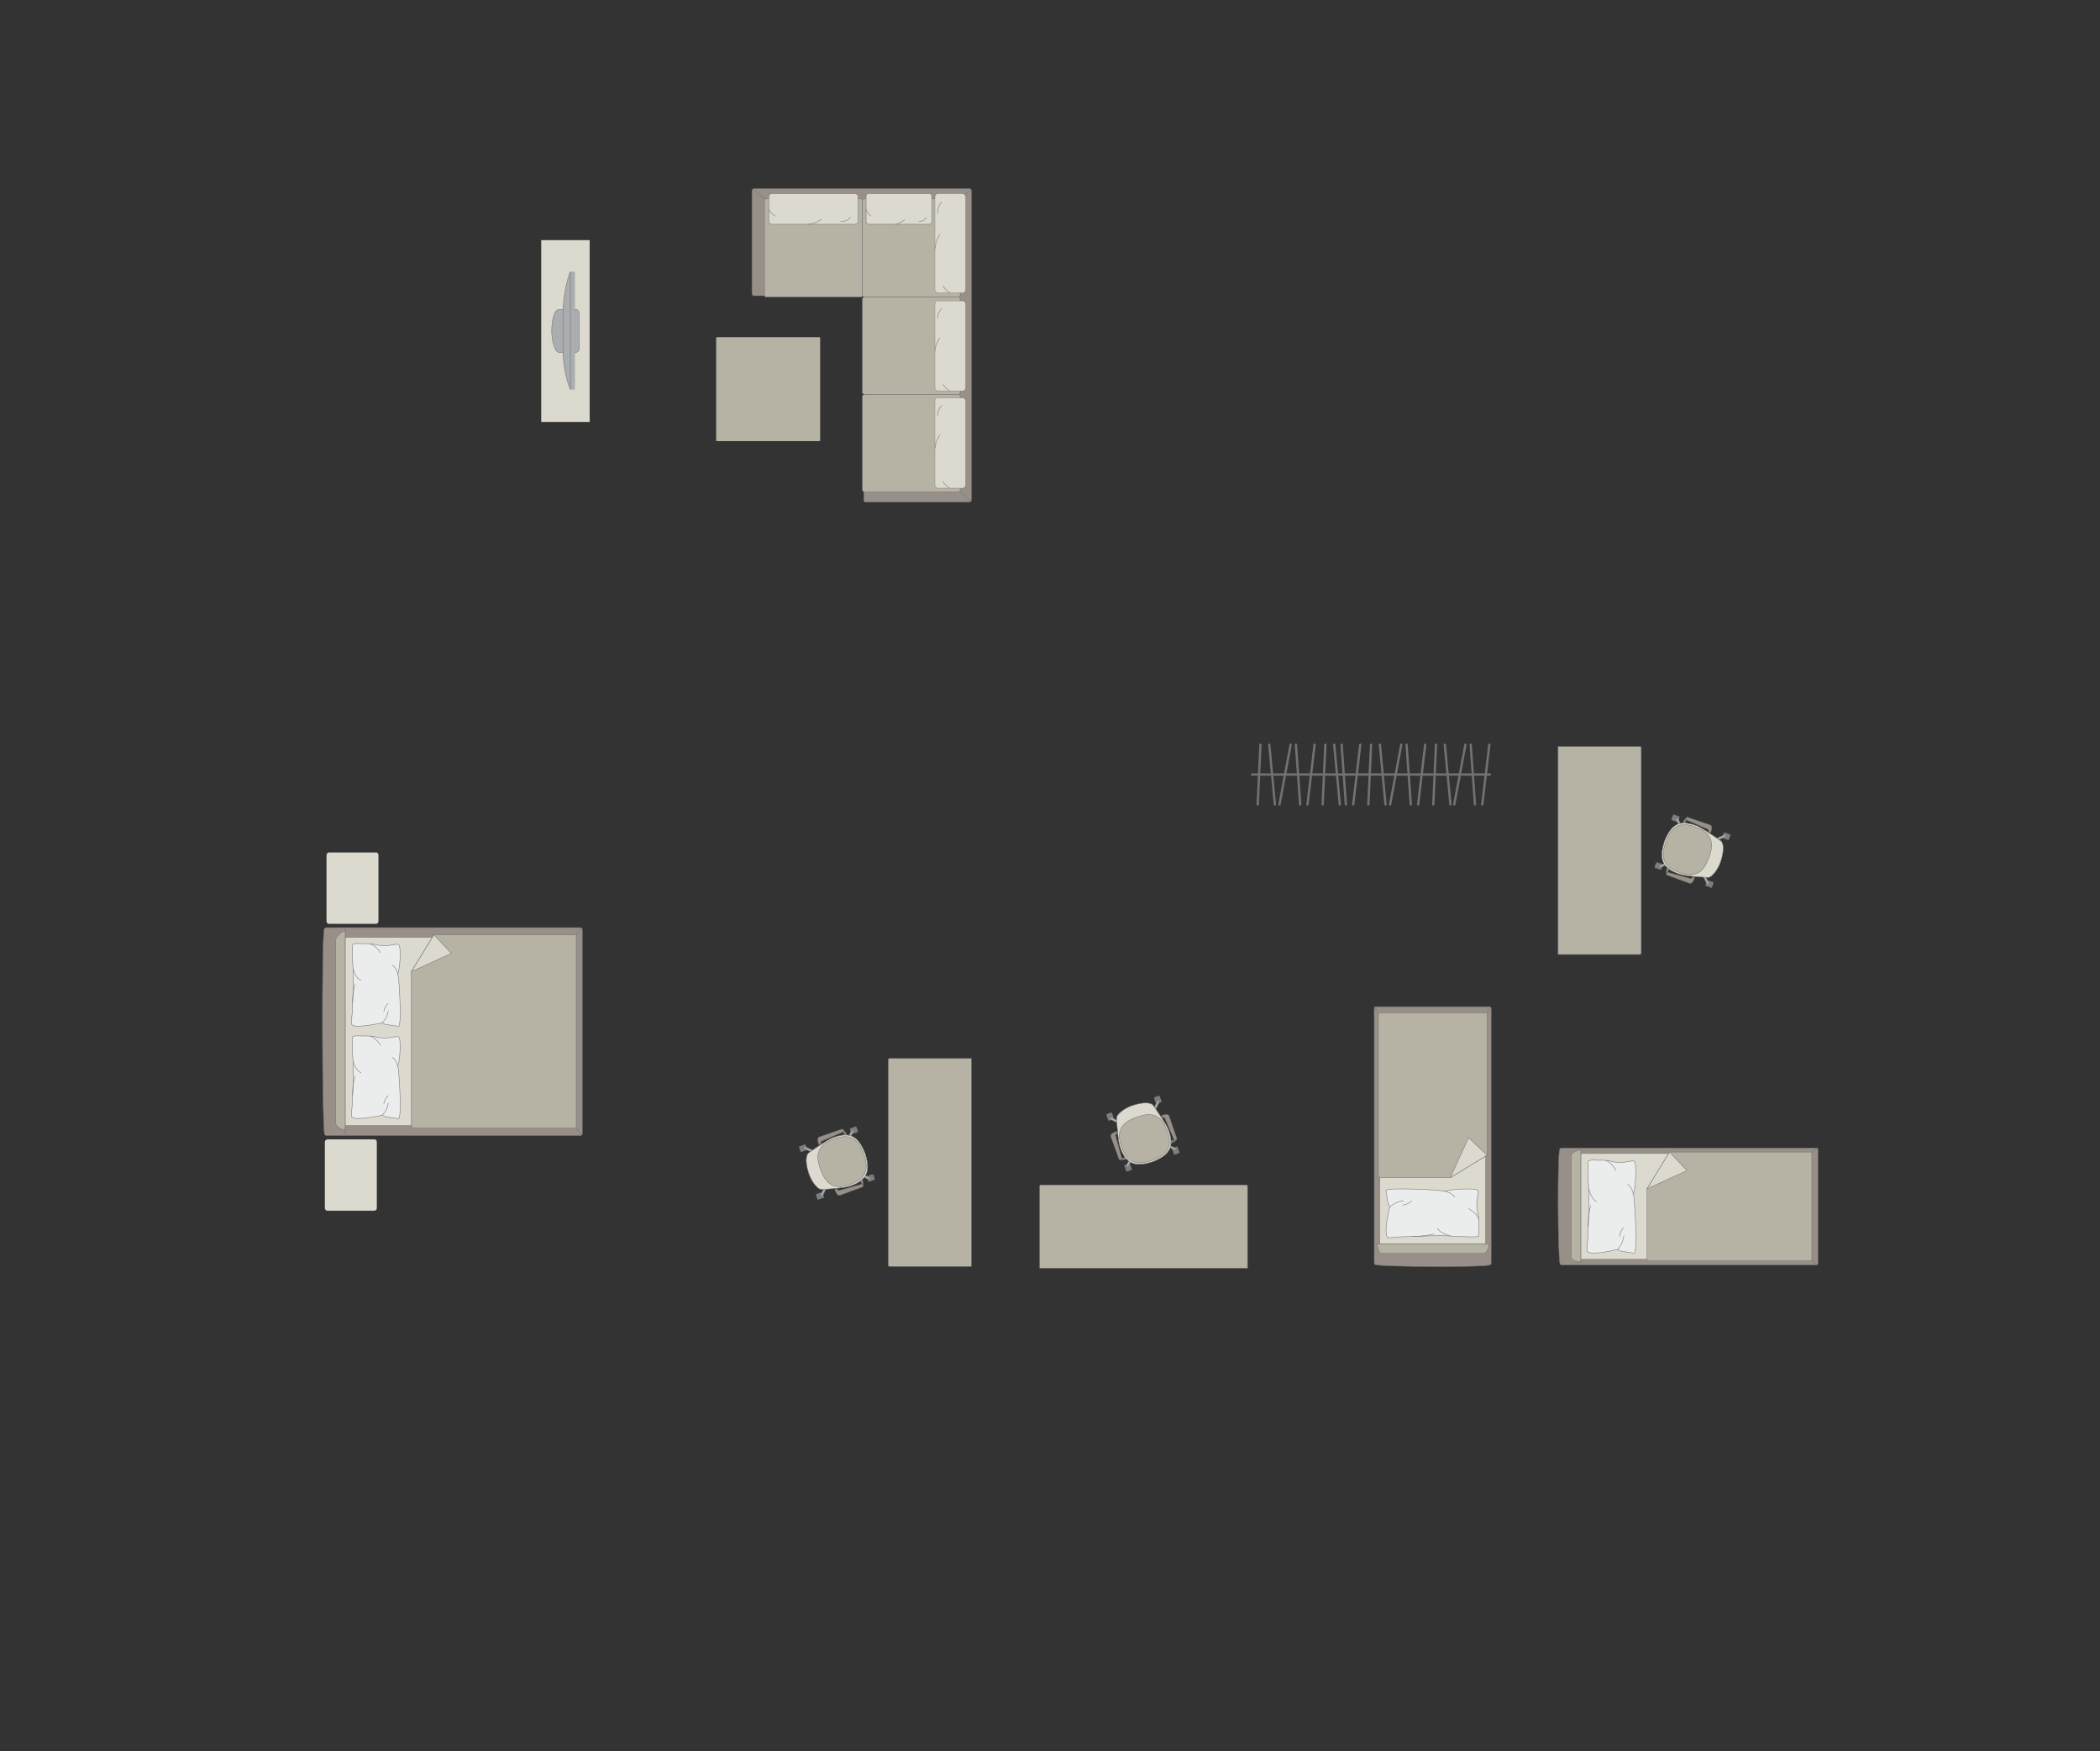 <?xml version="1.0" encoding="UTF-8"?>
<!DOCTYPE svg PUBLIC "-//W3C//DTD SVG 1.1//EN" "http://www.w3.org/Graphics/SVG/1.1/DTD/svg11.dtd">
<!-- Creator: CorelDRAW 2018 (64-Bit) -->
<svg xmlns="http://www.w3.org/2000/svg" xml:space="preserve" width="161.631mm" height="134.744mm" version="1.1" style="shape-rendering:geometricPrecision; text-rendering:geometricPrecision; image-rendering:optimizeQuality; fill-rule:evenodd; clip-rule:evenodd"
viewBox="0 0 18509.22 15430.24"
 xmlns:xlink="http://www.w3.org/1999/xlink">
 <rect x="0" y="0" width="18509.22" height="15430.24" fill="#333333" stroke="none"/>
 <defs>
  <style type="text/css">
   <![CDATA[
    .str0 {stroke:#727271;stroke-width:4.03;stroke-miterlimit:22.926}
    .str1 {stroke:#727271;stroke-width:4.03;stroke-linejoin:round;stroke-miterlimit:22.926}
    .str4 {stroke:#727271;stroke-width:4.03;stroke-linecap:round;stroke-miterlimit:22.926}
    .str2 {stroke:#727271;stroke-width:4.03;stroke-linecap:round;stroke-linejoin:round;stroke-miterlimit:22.926}
    .str3 {stroke:#727271;stroke-width:20.19;stroke-linecap:round;stroke-linejoin:round;stroke-miterlimit:22.926}
    .fil2 {fill:none}
    .fil4 {fill:#EBECEC}
    .fil0 {fill:#DCD9CF}
    .fil3 {fill:#B6B3A5}
    .fil6 {fill:#AAAEB1}
    .fil1 {fill:#989088}
    .fil5 {fill:#7C7D7E}
   ]]>
  </style>
 </defs>
 <g id="мебель">
  <rect class="fil0 str0" transform="matrix(1.29034E-14 -0.487 0.405 1.07249E-14 2877.89 8141.19)" width="1292.75" height="1131.16" rx="50.25" ry="50.25"/>
  <rect class="fil0 str0" transform="matrix(1.29034E-14 -0.487 0.405 1.07249E-14 2863.54 10668.8)" width="1292.75" height="1131.16" rx="50.25" ry="50.25"/>
  <g id="_2134204922496">
   <g>
    <path class="fil1 str0" d="M2859.49 9989.81c-19.8,-78.37 -25.18,-1723.06 -2.2,-1800.06 0,-8.73 11.61,-15.86 20.25,-15.86l2239.26 0c8.65,0 15.73,7.13 15.73,15.86l0 1800.53c0,8.73 -7.09,15.86 -15.73,15.86l-2074.05 0 -165.21 0c-8.65,0 -18.05,-7.6 -18.05,-16.33z"/>
    <line class="fil2 str0" x1="3042.56" y1="10006.14" x2="3042.56" y2= "8173.89" />
    <polygon class="fil0 str0" points="3042.56,8260.15 5060.54,8260.15 5060.54,9918.72 3042.56,9918.72 "/>
    <line class="fil2 str0" x1="5127.4" y1="10001.97" x2="5060.54" y2= "9918.72" />
    <line class="fil2 str0" x1="5060.54" y1="8260.15" x2="5126.64" y2= "8177.41" />
    <path class="fil3 str0" d="M3042.56 9955.18c-38.49,-0.42 -82.58,-23.77 -84.25,-64.93l0 -1602.8c0.64,-47.39 84.25,-99.11 84.25,-76.2l0 1743.93z"/>
    <path class="fil3 str0" d="M3824.6 8237.47l1254.32 0 0 1703.7 -1426.32 0c-13.01,0.07 -26.02,-10 -26.43,-22.46 0,-552.12 0,-804.78 0,-1356.9 31.1,-50.83 189.49,-309.73 198.43,-324.34z"/>
    <polygon class="fil0 str1" points="3824.61,8237.48 3977.91,8400.99 3626.18,8561.81 "/>
   </g>
   <g>
    <path class="fil4 str2" d="M3098.67 9025.03c-4.96,-9.06 3,-66.57 5.99,-99.95 0,0 11.52,-278.16 10.1,-305.41 2.91,-34.5 -20.12,-272.24 -5.46,-297.22 4.96,-13.46 92.56,-6.81 92.56,-6.81 0,0 70.04,-4.61 110.48,8.12 40.46,12.75 114.01,7.02 114.01,7.02 0,0 78.03,-13.32 81.35,-10 14.42,1.82 17.12,36.99 17.12,36.99 0,0 10.15,127.2 -18.72,226.77 11.94,17.13 37.57,467.19 5.66,458.71l-115.21 -16.32 -28.4 -13.68c0,0 -253.12,56.73 -269.48,11.78z"/>
    <path class="fil2 str2" d="M3181.99 8637.8c-42.46,-6.42 -69.67,-99.48 -69.67,-99.48"/>
    <path class="fil2 str2" d="M3353.65 8395.82c-47.48,-72.73 -91.81,-78.02 -91.81,-78.02"/>
    <path class="fil2 str2" d="M3455.02 8504.36c38.56,16.47 51.09,80.17 51.09,80.17"/>
    <path class="fil2 str2" d="M3368.15 9013.24c52.17,-52.07 53.27,-106.1 53.27,-106.1"/>
    <path class="fil2 str2" d="M3382.62 8912.77c13.12,-55.95 38.81,-70.75 38.81,-70.75"/>
    <path class="fil2 str2" d="M3108.18 8836.96c-0.35,-99.26 20.8,-168.45 20.8,-168.45"/>
   </g>
   <g>
    <path class="fil4 str2" d="M3098.67 9838.57c-4.96,-9.06 3,-66.57 5.99,-99.95 0,0 11.52,-278.16 10.1,-305.41 2.91,-34.5 -20.12,-272.24 -5.46,-297.22 4.96,-13.46 92.56,-6.81 92.56,-6.81 0,0 70.04,-4.61 110.48,8.12 40.46,12.75 114.01,7.02 114.01,7.02 0,0 78.03,-13.32 81.35,-10 14.42,1.82 17.12,36.99 17.12,36.99 0,0 10.15,127.2 -18.72,226.77 11.94,17.13 37.57,467.19 5.66,458.71l-115.21 -16.32 -28.4 -13.68c0,0 -253.12,56.73 -269.48,11.78z"/>
    <path class="fil2 str2" d="M3181.99 9451.34c-42.46,-6.42 -69.67,-99.48 -69.67,-99.48"/>
    <path class="fil2 str2" d="M3353.65 9209.36c-47.48,-72.73 -91.81,-78.02 -91.81,-78.02"/>
    <path class="fil2 str2" d="M3455.02 9317.9c38.56,16.47 51.09,80.17 51.09,80.17"/>
    <path class="fil2 str2" d="M3368.15 9826.78c52.17,-52.07 53.27,-106.1 53.27,-106.1"/>
    <path class="fil2 str2" d="M3382.62 9726.31c13.12,-55.95 38.81,-70.75 38.81,-70.75"/>
    <path class="fil2 str2" d="M3108.18 9650.5c-0.35,-99.26 20.8,-168.45 20.8,-168.45"/>
   </g>
  </g>
  <path class="fil3 str0" d="M7840.34 9326.98l721.38 0 0 1832.25 -721.38 0c-6.33,0 -11.5,-5.16 -11.5,-11.5l0 -1809.25c0,-6.33 5.16,-11.5 11.5,-11.5z"/>
  <g id="_2134204935712">
   <rect class="fil5 str1" transform="matrix(-0.02 -0.057 0.057 -0.02 7655.41 10414.5)" width="868.56" height="994.82" rx="42.97" ry="42.97"/>
   <rect class="fil5 str1" transform="matrix(-0.02 -0.057 0.057 -0.02 7506.79 9994.1)" width="868.56" height="994.82" rx="42.97" ry="42.97"/>
   <rect class="fil5 str1" transform="matrix(-0.02 -0.057 0.057 -0.02 7207.42 10572.9)" width="868.56" height="994.82" rx="42.97" ry="42.97"/>
   <rect class="fil5 str1" transform="matrix(-0.02 -0.057 0.057 -0.02 7058.8 10152.5)" width="868.56" height="994.82" rx="42.97" ry="42.97"/>
   <rect class="fil5 str1" transform="matrix(-0.017 -0.048 0.049 -0.017 7649.93 10399)" width="388.84" height="1161.46"/>
   <rect class="fil5 str1" transform="matrix(-0.017 -0.048 0.049 -0.017 7501.31 9978.59)" width="388.84" height="1161.46"/>
   <rect class="fil5 str1" transform="matrix(-0.017 -0.048 0.049 -0.017 7053.32 10137)" width="388.84" height="1161.46"/>
   <rect class="fil5 str1" transform="matrix(-0.017 -0.048 0.049 -0.017 7201.93 10557.4)" width="388.84" height="1161.46"/>
   <path class="fil6 str0" d="M7238.48 10541.47l0 0c-4.6,-2.19 -6.18,-8.45 -3.62,-13.94l32.24 -68.74c2.58,-5.5 9.01,-7.91 13.62,-5.71l0 0c4.59,2.2 6.74,8.71 4.09,14.17l-33.2 68.29c-2.66,5.45 -8.52,8.14 -13.12,5.94z"/>
   <path class="fil6 str0" d="M7085.85 10109.68l0 0c-2.2,4.6 0.5,10.47 5.94,13.11l68.29 33.22c5.45,2.66 11.98,0.49 14.18,-4.11l0 0c2.2,-4.59 -0.23,-11.02 -5.73,-13.59l-68.74 -32.25c-5.49,-2.58 -11.74,-0.98 -13.94,3.62z"/>
   <path class="fil6 str0" d="M7516.92 9957.3l0 0c4.6,2.2 6.2,8.45 3.62,13.95l-32.24 68.74c-2.57,5.49 -9,7.91 -13.6,5.71l0 0c-4.6,-2.2 -6.74,-8.71 -4.1,-14.17l33.21 -68.29c2.65,-5.45 8.51,-8.15 13.11,-5.95z"/>
   <path class="fil6 str0" d="M7669.68 10389.45l0 0c2.2,-4.6 -0.49,-10.47 -5.94,-13.11l-68.27 -33.22c-5.45,-2.66 -11.98,-0.49 -14.18,4.11l0 0c-2.2,4.6 0.23,11.02 5.71,13.59l68.74 32.25c5.49,2.58 11.75,0.98 13.94,-3.62z"/>
   <path class="fil0 str0" d="M7128.1 10339.85l0 0c-39.44,-122.59 -16.65,-171.8 0.78,-182.45 55.69,-38.2 158.96,-110.97 207.56,-131.17 145.66,-54.1 224.52,-26.27 288.73,137.9l0 0c36.21,120.81 49.68,229.24 -137.91,288.73 -42.28,14.19 -164.34,24.11 -247.96,27.91 -32.77,1.26 -87.39,-68.98 -111.19,-140.92z"/>
   <path class="fil3 str0" d="M7230.15 10300.01l0 0c-31.05,-87.83 -52.52,-203.87 120.76,-265.13l0 0c125.36,-44.32 207.82,-18.84 261.63,133.36l0 0c46.96,132.86 24.84,217.46 -119.57,268.52l0 0c-121.32,42.89 -206.07,23.81 -262.82,-136.75z"/>
   <path class="fil1 str0" d="M7378.57 10478.66l-19.63 6.94c0,0 18.16,55.28 43.28,46.4 25.11,-8.87 199.25,-72.71 199.25,-72.71 10.67,-4.04 3.84,-26.95 -8.36,-23.67l-200.13 55.32c-3.25,0.95 -11.35,-1.35 -14.41,-12.29z"/>
   <path class="fil5 str1" d="M7593.1 10435.63c0,0 0.56,-14.33 -7.57,-30.06l12.69 -10.47c0,0 15.77,27.47 7.55,49.36l-12.67 -8.83z"/>
   <path class="fil6 str0" d="M7589.58 10415.13c0,0 9.26,-7.02 15.53,-3.48 -1.75,-5.93 -4.19,-11.45 -6.86,-16.51l-12.71 10.43 4.04 9.56z"/>
   <polygon class="fil5 str1" points="7371.89,10471.4 7374.92,10479.96 7361.32,10484.76 7357.06,10472.69 "/>
   <path class="fil1 str0" d="M7235.95 10075.06l-19.63 6.93c0,0 -20.62,-54.41 4.49,-63.28 25.11,-8.87 200.69,-68.67 200.69,-68.67 10.83,-3.55 19.91,18.55 8.37,23.67l-190.44 82.74c-3.13,1.31 -7.98,8.19 -3.48,18.62z"/>
   <path class="fil5 str1" d="M7429.87 9973.71c0,0 9.29,10.26 12.85,27.61l16.48 0.01c0,0 -4.88,-30.6 -25.02,-42.45l-4.31 14.83z"/>
   <path class="fil6 str0" d="M7440.01 9991.87c0,0 11.62,-0.37 14.27,-7.05 2.37,5.73 3.81,10.86 4.91,16.47l-16.47 0.03 -2.71 -9.45z"/>
   <polygon class="fil5 str1" points="7235.32,10084.9 7232.3,10076.35 7218.71,10081.16 7222.98,10093.23 "/>
  </g>
  <g id="_2134204948640">
   <line class="fil2 str3" x1="11035.14" y1="6824.96" x2="13131.22" y2= "6824.96" />
   <line class="fil2 str3" x1="11085.52" y1="7088.23" x2="11109.46" y2= "6561.69" />
   <line class="fil2 str3" x1="11187.33" y1="6561.69" x2="11236.68" y2= "7088.23" />
   <line class="fil2 str3" x1="11277.34" y1="7088.23" x2="11375.59" y2= "6561.69" />
   <line class="fil2 str3" x1="11459.65" y1="7088.23" x2="11422.2" y2= "6561.69" />
   <line class="fil2 str3" x1="11586.53" y1="6561.69" x2="11524.23" y2= "7088.23" />
   <line class="fil2 str3" x1="11657.87" y1="7088.23" x2="11681.81" y2= "6561.69" />
   <line class="fil2 str3" x1="11759.56" y1="6561.69" x2="11808.92" y2= "7088.23" />
   <line class="fil2 str3" x1="11862.4" y1="7088.23" x2="11824.95" y2= "6561.69" />
   <line class="fil2 str3" x1="11989.28" y1="6561.69" x2="11926.98" y2= "7088.23" />
   <line class="fil2 str3" x1="12060.61" y1="7088.23" x2="12084.54" y2= "6561.69" />
   <line class="fil2 str3" x1="12162.42" y1="6561.69" x2="12211.66" y2= "7088.23" />
   <line class="fil2 str3" x1="12252.42" y1="7088.23" x2="12350.56" y2= "6561.69" />
   <line class="fil2 str3" x1="12397.29" y1="6561.69" x2="12434.73" y2= "7088.23" />
   <line class="fil2 str3" x1="12499.32" y1="7088.23" x2="12561.5" y2= "6561.69" />
   <line class="fil2 str3" x1="12656.89" y1="6561.69" x2="12632.96" y2= "7088.23" />
   <line class="fil2 str3" x1="12784" y1="7088.23" x2="12734.65" y2= "6561.69" />
   <line class="fil2 str3" x1="12916.04" y1="6561.69" x2="12817.79" y2= "7088.23" />
   <line class="fil2 str3" x1="13000.1" y1="7088.23" x2="12962.65" y2= "6561.69" />
   <line class="fil2 str3" x1="13126.98" y1="6561.69" x2="13064.68" y2= "7088.23" />
  </g>
  <g id="_2134204890496">
   <g>
    <path class="fil1 str0" d="M12121.57 11143.69c44.09,19.8 969.22,25.18 1012.53,2.2 4.91,0 8.92,-11.61 8.92,-20.25l0 -2239.26c0,-8.65 -4.01,-15.73 -8.92,-15.73l-1012.8 0c-4.91,0 -8.92,7.09 -8.92,15.73l0 2074.05 0 165.21c0,8.65 4.28,18.05 9.18,18.05z"/>
    <line class="fil2 str0" x1="12112.38" y1="10960.62" x2="13143.02" y2= "10960.62" />
    <polygon class="fil0 str0" points="13094.5,10960.62 13094.5,8942.64 12161.56,8942.64 12161.56,10960.62 "/>
    <line class="fil2 str0" x1="12114.73" y1="8875.78" x2="12161.56" y2= "8942.64" />
    <line class="fil2 str0" x1="13094.5" y1="8942.64" x2="13141.04" y2= "8876.55" />
    <path class="fil3 str0" d="M12141.05 10960.62c0.24,38.49 13.38,82.58 36.53,84.25l901.57 0c26.66,-0.64 55.76,-84.25 42.86,-84.25l-980.96 0z"/>
    <path class="fil3 str0" d="M13107.26 10178.57l0 -1254.31 -958.33 0 0 1436.48c0.45,13 8.31,16.26 15.79,16.26 310.57,0 307.63,0 618.2,0 59.34,-36.3 278.47,-170.36 324.34,-198.43z"/>
    <polygon class="fil0 str1" points="13107.25,10178.56 12943.74,10025.26 12782.92,10376.99 "/>
   </g>
   <g>
    <path class="fil4 str2" d="M12236.29 10904.51c10.18,4.96 74.88,-3 112.43,-5.99 0,0 312.94,-11.52 343.59,-10.1 38.81,-2.91 306.27,20.12 334.37,5.46 15.15,-4.96 7.66,-92.56 7.66,-92.56 0,0 5.2,-70.04 -9.13,-110.48 -14.33,-40.46 -7.9,-114.01 -7.9,-114.01 0,0 14.98,-78.03 11.26,-81.35 -2.05,-14.42 -41.61,-17.12 -41.61,-17.12 0,0 -143.11,-10.15 -255.13,18.72 -19.26,-11.94 -525.57,-37.57 -516.05,-5.66l18.37 115.21 15.39 28.4c0,0 -63.82,253.12 -13.25,269.48z"/>
    <path class="fil2 str2" d="M12671.91 10821.19c7.23,42.46 111.92,69.67 111.92,69.67"/>
    <path class="fil2 str2" d="M12944.13 10649.53c81.83,47.48 87.78,91.81 87.78,91.81"/>
    <path class="fil2 str2" d="M12822.04 10548.16c-18.53,-38.56 -90.2,-51.09 -90.2,-51.09"/>
    <path class="fil2 str2" d="M12249.54 10635.03c58.57,-52.17 119.36,-53.27 119.36,-53.27"/>
    <path class="fil2 str2" d="M12362.58 10620.56c62.94,-13.12 79.59,-38.81 79.59,-38.81"/>
    <path class="fil2 str2" d="M12447.86 10895c111.66,0.35 189.5,-20.8 189.5,-20.8"/>
   </g>
  </g>
  <path class="fil3 str0" d="M10995.53 10452.7l0 721.38 -1832.25 0 0 -721.38c0,-6.33 5.16,-11.5 11.5,-11.5l1809.25 0c6.33,0 11.5,5.16 11.5,11.5z"/>
  <g id="_2134045609968">
   <rect class="fil5 str1" transform="matrix(0.057 -0.02 0.02 0.057 9907.99 10267.8)" width="868.56" height="994.82" rx="42.97" ry="42.97"/>
   <rect class="fil5 str1" transform="matrix(0.057 -0.02 0.02 0.057 10328.4 10119.2)" width="868.56" height="994.82" rx="42.97" ry="42.97"/>
   <rect class="fil5 str1" transform="matrix(0.057 -0.02 0.02 0.057 9749.62 9819.78)" width="868.56" height="994.82" rx="42.97" ry="42.97"/>
   <rect class="fil5 str1" transform="matrix(0.057 -0.02 0.02 0.057 10170 9671.16)" width="868.56" height="994.82" rx="42.97" ry="42.97"/>
   <rect class="fil5 str1" transform="matrix(0.048 -0.017 0.017 0.049 9923.5 10262.3)" width="388.84" height="1161.46"/>
   <rect class="fil5 str1" transform="matrix(0.048 -0.017 0.017 0.049 10343.9 10113.7)" width="388.84" height="1161.46"/>
   <rect class="fil5 str1" transform="matrix(0.048 -0.017 0.017 0.049 10185.6 9665.68)" width="388.84" height="1161.46"/>
   <rect class="fil5 str1" transform="matrix(0.048 -0.017 0.017 0.049 9765.13 9814.29)" width="388.84" height="1161.46"/>
   <path class="fil6 str0" d="M9781.03 9850.84l0 0c2.19,-4.6 8.45,-6.18 13.94,-3.62l68.74 32.24c5.5,2.58 7.91,9.01 5.71,13.62l0 0c-2.2,4.59 -8.71,6.74 -14.17,4.09l-68.29 -33.2c-5.45,-2.66 -8.14,-8.52 -5.94,-13.12z"/>
   <path class="fil6 str0" d="M10212.83 9698.2l0 0c-4.6,-2.2 -10.47,0.5 -13.11,5.94l-33.22 68.29c-2.66,5.45 -0.49,11.98 4.11,14.18l0 0c4.59,2.2 11.02,-0.23 13.59,-5.73l32.25 -68.74c2.58,-5.49 0.98,-11.74 -3.62,-13.94z"/>
   <path class="fil6 str0" d="M10365.21 10129.27l0 0c-2.2,4.6 -8.45,6.2 -13.95,3.62l-68.74 -32.24c-5.49,-2.57 -7.91,-9 -5.71,-13.6l0 0c2.2,-4.6 8.71,-6.74 14.17,-4.1l68.29 33.21c5.45,2.65 8.15,8.51 5.95,13.11z"/>
   <path class="fil6 str0" d="M9933.05 10282.04l0 0c4.6,2.2 10.47,-0.49 13.11,-5.94l33.22 -68.27c2.66,-5.45 0.49,-11.98 -4.11,-14.18l0 0c-4.6,-2.2 -11.02,0.23 -13.59,5.71l-32.25 68.74c-2.58,5.49 -0.98,11.75 3.62,13.94z"/>
   <path class="fil0 str0" d="M9982.66 9740.46l0 0c122.59,-39.44 171.8,-16.65 182.45,0.78 38.2,55.69 110.97,158.96 131.17,207.56 54.1,145.66 26.27,224.52 -137.9,288.73l0 0c-120.81,36.21 -229.24,49.68 -288.73,-137.91 -14.19,-42.28 -24.11,-164.34 -27.91,-247.96 -1.26,-32.77 68.98,-87.39 140.92,-111.19z"/>
   <path class="fil3 str0" d="M10022.5 9842.51l0 0c87.83,-31.05 203.87,-52.52 265.13,120.76l0 0c44.32,125.36 18.84,207.82 -133.36,261.63l0 0c-132.86,46.96 -217.46,24.84 -268.52,-119.57l0 0c-42.89,-121.32 -23.81,-206.07 136.75,-262.82z"/>
   <path class="fil1 str0" d="M9843.85 9990.93l-6.94 -19.63c0,0 -55.28,18.16 -46.4,43.28 8.87,25.11 72.71,199.25 72.71,199.25 4.04,10.67 26.95,3.84 23.67,-8.36l-55.32 -200.13c-0.95,-3.25 1.35,-11.35 12.29,-14.41z"/>
   <path class="fil5 str1" d="M9886.88 10205.46c0,0 14.33,0.56 30.06,-7.57l10.47 12.69c0,0 -27.47,15.77 -49.36,7.55l8.83 -12.67z"/>
   <path class="fil6 str0" d="M9907.38 10201.93c0,0 7.02,9.26 3.48,15.53 5.93,-1.75 11.45,-4.19 16.51,-6.86l-10.43 -12.71 -9.56 4.04z"/>
   <polygon class="fil5 str1" points="9851.11,9984.25 9842.55,9987.28 9837.74,9973.68 9849.81,9969.42 "/>
   <path class="fil1 str0" d="M10247.44 9848.31l-6.93 -19.63c0,0 54.41,-20.62 63.28,4.49 8.87,25.11 68.67,200.69 68.67,200.69 3.55,10.83 -18.55,19.91 -23.67,8.37l-82.74 -190.44c-1.31,-3.13 -8.19,-7.98 -18.62,-3.48z"/>
   <path class="fil5 str1" d="M10348.8 10042.23c0,0 -10.26,9.29 -27.61,12.85l-0.01 16.48c0,0 30.6,-4.88 42.45,-25.02l-14.83 -4.31z"/>
   <path class="fil6 str0" d="M10330.64 10052.37c0,0 0.37,11.62 7.05,14.27 -5.73,2.37 -10.86,3.81 -16.47,4.91l-0.03 -16.47 9.45 -2.71z"/>
   <polygon class="fil5 str1" points="10237.61,9847.68 10246.16,9844.66 10241.35,9831.07 10229.28,9835.34 "/>
  </g>
  <g id="_2134045641904">
   <path class="fil1 str0" d="M6647.34 1661.96l1895.65 0c10.94,0 19.87,9.05 19.87,19.87l0 2721.97c0,11.98 -7.84,19.87 -19.87,19.87l-919.2 0c-6.93,-0.34 -10.56,-6.84 -10.63,-12.38l0.15 -1807.3 -965.97 2.29c-10.86,0.01 -19.87,-8.93 -19.87,-19.87l0 -904.58c0,-10.94 8.93,-19.87 19.87,-19.87z"/>
   <rect class="fil3 str0" x="6737.89" y="1751.96" width="862.81" height="865.05" rx="11.89" ry="19.43"/>
   <line class="fil2 str0" x1="6634.98" y1="1666.52" x2="6745.94" y2= "1756.86" />
   <line class="fil2 str0" x1="8558.09" y1="1668.98" x2="8455.52" y2= "1756.89" />
   <g>
    <rect class="fil0 str4" x="6775.72" y="1706.34" width="788.1" height="269.91" rx="27.3" ry="24.95"/>
    <path class="fil2 str4" d="M7239.22 1933.39c0,0 -40.84,33.91 -110.98,42.87"/>
    <path class="fil2 str4" d="M6775.73 1846.56c0,0 24.32,41.97 56.38,57.67"/>
    <path class="fil2 str4" d="M7409.31 1953.37c0,0 61.11,-0.68 87.17,-37.87"/>
   </g>
   <path class="fil3 str0" d="M7620.07 2617.02l824.02 0c10.62,0 19.28,8.67 19.28,19.28l0 820.29c0,10.62 -8.67,19.28 -19.28,19.28l-824.25 0c-10.62,0 -19.28,-8.67 -19.28,-19.28l0 -820.06c0,-10.74 8.77,-19.51 19.51,-19.51z"/>
   <line class="fil2 str0" x1="8458.75" y1="4329.06" x2="8558.05" y2= "4417.61" />
   <path class="fil3 str0" d="M7619.83 3475.87l824.26 0c10.62,0 19.28,8.67 19.28,19.28l0 820.29c0,10.62 -8.67,19.28 -19.28,19.28l-824.25 0c-10.62,0 -19.28,-8.67 -19.28,-19.28l0 -820.3c0,-10.6 8.67,-19.27 19.27,-19.27z"/>
   <g>
    <rect class="fil0 str4" transform="matrix(-1.78927E-14 -0.696 -0.63 1.71718E-14 8510.52 4301.43)" width="1143.65" height="428.72" rx="39.62" ry="39.62"/>
    <path class="fil2 str4" d="M8283.48 3833.46c0,0 -33.91,41.24 -42.87,112.05"/>
    <path class="fil2 str4" d="M8370.31 4301.43c0,0 -41.97,-24.56 -57.67,-56.91"/>
    <path class="fil2 str4" d="M8263.5 3661.73c0,0 0.68,-61.69 37.87,-88.01"/>
   </g>
   <rect class="fil3 str0" x="7600.71" y="1751.96" width="862.81" height="865.05" rx="11.89" ry="19.43"/>
   <g>
    <rect class="fil0 str4" transform="matrix(-1.78927E-14 -0.694 -0.63 1.71345E-14 8510.52 3444.59)" width="1143.65" height="428.72" rx="39.62" ry="39.62"/>
    <path class="fil2 str4" d="M8283.48 2977.64c0,0 -33.91,41.15 -42.87,111.8"/>
    <path class="fil2 str4" d="M8370.31 3444.59c0,0 -41.97,-24.51 -57.67,-56.79"/>
    <path class="fil2 str4" d="M8263.5 2806.28c0,0 0.68,-61.55 37.87,-87.81"/>
   </g>
   <g>
    <rect class="fil0 str4" transform="matrix(-1.78927E-14 -0.765 -0.63 1.88733E-14 8510.52 2580.9)" width="1143.65" height="428.72" rx="39.62" ry="39.62"/>
    <path class="fil2 str4" d="M8283.48 2066.57c0,0 -33.91,45.31 -42.87,123.15"/>
    <path class="fil2 str4" d="M8370.31 2580.9c0,0 -41.97,-27 -57.67,-62.56"/>
    <path class="fil2 str4" d="M8263.5 1877.81c0,0 0.68,-67.79 37.87,-96.72"/>
   </g>
   <g>
    <rect class="fil0 str4" x="7633.54" y="1706.34" width="579.91" height="269.91" rx="20.09" ry="24.95"/>
    <path class="fil2 str4" d="M7974.59 1933.39c0,0 -30.05,33.91 -81.66,42.87"/>
    <path class="fil2 str4" d="M7633.54 1846.56c0,0 17.9,41.97 41.48,57.67"/>
    <path class="fil2 str4" d="M8099.74 1953.37c0,0 44.96,-0.68 64.14,-37.87"/>
   </g>
  </g>
  <rect class="fil3 str1" transform="matrix(1.1491E-15 -0.135 -0.54 -4.44884E-14 7228.49 3887.16)" width="6786.94" height="1696.74" rx="28.79" ry="28.79"/>
  <g id="_2134045656080">
   <rect class="fil0 str0" transform="matrix(-6.2562E-15 -0.236 0.252 -6.6673E-15 4769.89 3717.88)" width="6786.94" height="1696.74"/>
   <g>
    <path class="fil6 str0" d="M4862.93 2916.81l0 0c0,-77.47 16.55,-190.34 65.88,-190.34l142.79 0c17.82,0 32.41,14.59 32.41,32.41l0 314.79c0,17.82 -14.58,32.41 -32.41,32.41l-141.01 0c-44.83,0 -67.66,-113.46 -67.66,-189.27z"/>
    <rect class="fil6 str0" transform="matrix(-3.7352E-15 -0.141 0.152 -4.02768E-15 5027.1 3431.37)" width="7347.49" height="257.53"/>
    <path class="fil6 str0" d="M4961.93 3103.58l0 -378.18c0,0 10.34,-206.88 65.17,-330.27l0 1036.24c0,0 -57.34,-119.47 -65.17,-327.79z"/>
   </g>
  </g>
  <g id="_2134045660432">
   <g>
    <path class="fil1 str0" d="M13750.16 11137.12c-19.8,-44.09 -25.18,-969.22 -2.2,-1012.53 0,-4.91 11.61,-8.92 20.25,-8.92l2239.26 0c8.65,0 15.73,4.01 15.73,8.92l0 1012.8c0,4.91 -7.09,8.92 -15.73,8.92l-2074.05 0 -165.21 0c-8.65,0 -18.05,-4.28 -18.05,-9.18z"/>
    <line class="fil2 str0" x1="13933.22" y1="11146.31" x2="13933.22" y2= "10115.67" />
    <polygon class="fil0 str0" points="13933.22,10164.19 15951.2,10164.19 15951.2,11097.14 13933.22,11097.14 "/>
    <line class="fil2 str0" x1="16018.07" y1="11143.96" x2="15951.2" y2= "11097.14" />
    <line class="fil2 str0" x1="15951.2" y1="10164.19" x2="16017.3" y2= "10117.65" />
    <path class="fil3 str0" d="M13933.22 11117.65c-38.49,-0.24 -82.58,-13.38 -84.25,-36.53l0 -901.57c0.64,-26.66 84.25,-55.76 84.25,-42.86l0 980.96z"/>
    <path class="fil3 str0" d="M14715.27 10151.43l1254.31 0 0 958.33 -1436.48 0c-13,-0.45 -16.26,-8.31 -16.26,-15.79 0,-310.57 0,-307.63 0,-618.2 36.3,-59.34 170.36,-278.47 198.43,-324.34z"/>
    <polygon class="fil0 str1" points="14715.28,10151.44 14868.59,10314.95 14516.85,10475.78 "/>
   </g>
   <g>
    <path class="fil4 str2" d="M13989.34 11022.4c-4.96,-10.18 3,-74.88 5.99,-112.43 0,0 11.52,-312.94 10.1,-343.59 2.91,-38.81 -20.12,-306.27 -5.46,-334.37 4.96,-15.15 92.56,-7.66 92.56,-7.66 0,0 70.04,-5.2 110.48,9.13 40.46,14.33 114.01,7.9 114.01,7.9 0,0 78.03,-14.98 81.35,-11.26 14.42,2.05 17.12,41.61 17.12,41.61 0,0 10.15,143.11 -18.72,255.13 11.94,19.26 37.57,525.57 5.66,516.05l-115.21 -18.37 -28.4 -15.39c0,0 -253.12,63.82 -269.48,13.25z"/>
    <path class="fil2 str2" d="M14072.66 10586.79c-42.46,-7.23 -69.67,-111.92 -69.67,-111.92"/>
    <path class="fil2 str2" d="M14244.32 10314.56c-47.48,-81.83 -91.81,-87.78 -91.81,-87.78"/>
    <path class="fil2 str2" d="M14345.69 10436.66c38.56,18.53 51.09,90.2 51.09,90.2"/>
    <path class="fil2 str2" d="M14258.81 11009.15c52.17,-58.57 53.27,-119.36 53.27,-119.36"/>
    <path class="fil2 str2" d="M14273.29 10896.12c13.12,-62.94 38.81,-79.59 38.81,-79.59"/>
    <path class="fil2 str2" d="M13998.84 10810.84c-0.35,-111.66 20.8,-189.5 20.8,-189.5"/>
   </g>
  </g>
  <path class="fil3 str0" d="M14454.19 6578.22l-721.38 0 0 1832.25 721.38 0c6.33,0 11.5,-5.16 11.5,-11.5l0 -1809.25c0,-6.33 -5.16,-11.5 -11.5,-11.5z"/>
  <g id="_2134045600144">
   <rect class="fil5 str1" transform="matrix(0.02 -0.057 -0.057 -0.02 14639.1 7665.76)" width="868.56" height="994.82" rx="42.97" ry="42.97"/>
   <rect class="fil5 str1" transform="matrix(0.02 -0.057 -0.057 -0.02 14787.7 7245.34)" width="868.56" height="994.82" rx="42.97" ry="42.97"/>
   <rect class="fil5 str1" transform="matrix(0.02 -0.057 -0.057 -0.02 15087.1 7824.13)" width="868.56" height="994.82" rx="42.97" ry="42.97"/>
   <rect class="fil5 str1" transform="matrix(0.02 -0.057 -0.057 -0.02 15235.7 7403.71)" width="868.56" height="994.82" rx="42.97" ry="42.97"/>
   <rect class="fil5 str1" transform="matrix(0.017 -0.048 -0.049 -0.017 14644.6 7650.25)" width="388.84" height="1161.46"/>
   <rect class="fil5 str1" transform="matrix(0.017 -0.048 -0.049 -0.017 14793.2 7229.83)" width="388.84" height="1161.46"/>
   <rect class="fil5 str1" transform="matrix(0.017 -0.048 -0.049 -0.017 15241.2 7388.19)" width="388.84" height="1161.46"/>
   <rect class="fil5 str1" transform="matrix(0.017 -0.048 -0.049 -0.017 15092.6 7808.61)" width="388.84" height="1161.46"/>
   <path class="fil6 str0" d="M15056.05 7792.71l0 0c4.6,-2.19 6.18,-8.45 3.62,-13.94l-32.24 -68.74c-2.58,-5.5 -9.01,-7.91 -13.62,-5.71l0 0c-4.59,2.2 -6.74,8.71 -4.09,14.17l33.2 68.29c2.66,5.45 8.52,8.14 13.12,5.94z"/>
   <path class="fil6 str0" d="M15208.68 7360.92l0 0c2.2,4.6 -0.5,10.47 -5.94,13.11l-68.29 33.22c-5.45,2.66 -11.98,0.49 -14.18,-4.11l0 0c-2.2,-4.59 0.23,-11.02 5.73,-13.59l68.74 -32.25c5.49,-2.58 11.74,-0.98 13.94,3.62z"/>
   <path class="fil6 str0" d="M14777.61 7208.54l0 0c-4.6,2.2 -6.2,8.45 -3.62,13.95l32.24 68.74c2.57,5.49 9,7.91 13.6,5.71l0 0c4.6,-2.2 6.74,-8.71 4.1,-14.17l-33.21 -68.29c-2.65,-5.45 -8.51,-8.15 -13.11,-5.95z"/>
   <path class="fil6 str0" d="M14624.85 7640.7l0 0c-2.2,-4.6 0.49,-10.47 5.94,-13.11l68.27 -33.22c5.45,-2.66 11.98,-0.49 14.18,4.11l0 0c2.2,4.6 -0.23,11.02 -5.71,13.59l-68.74 32.25c-5.49,2.58 -11.75,0.98 -13.94,-3.62z"/>
   <path class="fil0 str0" d="M15166.43 7591.09l0 0c39.44,-122.59 16.65,-171.8 -0.78,-182.45 -55.69,-38.2 -158.96,-110.97 -207.56,-131.17 -145.66,-54.1 -224.52,-26.27 -288.73,137.9l0 0c-36.21,120.81 -49.68,229.24 137.91,288.73 42.28,14.19 164.34,24.11 247.96,27.91 32.77,1.26 87.39,-68.98 111.19,-140.92z"/>
   <path class="fil3 str0" d="M15064.38 7551.25l0 0c31.05,-87.83 52.52,-203.87 -120.76,-265.13l0 0c-125.36,-44.32 -207.82,-18.84 -261.63,133.36l0 0c-46.96,132.86 -24.84,217.46 119.57,268.52l0 0c121.32,42.89 206.07,23.81 262.82,-136.75z"/>
   <path class="fil1 str0" d="M14915.96 7729.9l19.63 6.94c0,0 -18.16,55.28 -43.28,46.4 -25.11,-8.87 -199.25,-72.71 -199.25,-72.71 -10.67,-4.04 -3.84,-26.95 8.36,-23.67l200.13 55.32c3.25,0.95 11.35,-1.35 14.41,-12.29z"/>
   <path class="fil5 str1" d="M14701.43 7686.87c0,0 -0.56,-14.33 7.57,-30.06l-12.69 -10.47c0,0 -15.77,27.47 -7.55,49.36l12.67 -8.83z"/>
   <path class="fil6 str0" d="M14704.95 7666.37c0,0 -9.26,-7.02 -15.53,-3.48 1.75,-5.93 4.19,-11.45 6.86,-16.51l12.71 10.43 -4.04 9.56z"/>
   <polygon class="fil5 str1" points="14922.64,7722.64 14919.61,7731.2 14933.21,7736.01 14937.47,7723.94 "/>
   <path class="fil1 str0" d="M15058.58 7326.3l19.63 6.93c0,0 20.62,-54.41 -4.49,-63.28 -25.11,-8.87 -200.69,-68.67 -200.69,-68.67 -10.83,-3.55 -19.91,18.55 -8.37,23.67l190.44 82.74c3.13,1.31 7.98,8.19 3.48,18.62z"/>
   <path class="fil5 str1" d="M14864.66 7224.95c0,0 -9.29,10.26 -12.85,27.61l-16.48 0.01c0,0 4.88,-30.6 25.02,-42.45l4.31 14.83z"/>
   <path class="fil6 str0" d="M14854.52 7243.11c0,0 -11.62,-0.37 -14.27,-7.05 -2.37,5.73 -3.81,10.86 -4.91,16.47l16.47 0.03 2.71 -9.45z"/>
   <polygon class="fil5 str1" points="15059.21,7336.14 15062.23,7327.59 15075.82,7332.4 15071.55,7344.47 "/>
  </g>
 </g>
 <g id="Слой_x0020_1">
  <polygon class="fil2" points="18509.22,0 -0,0 -0,15430.24 18509.22,15430.24 "/>
 </g>
</svg>

